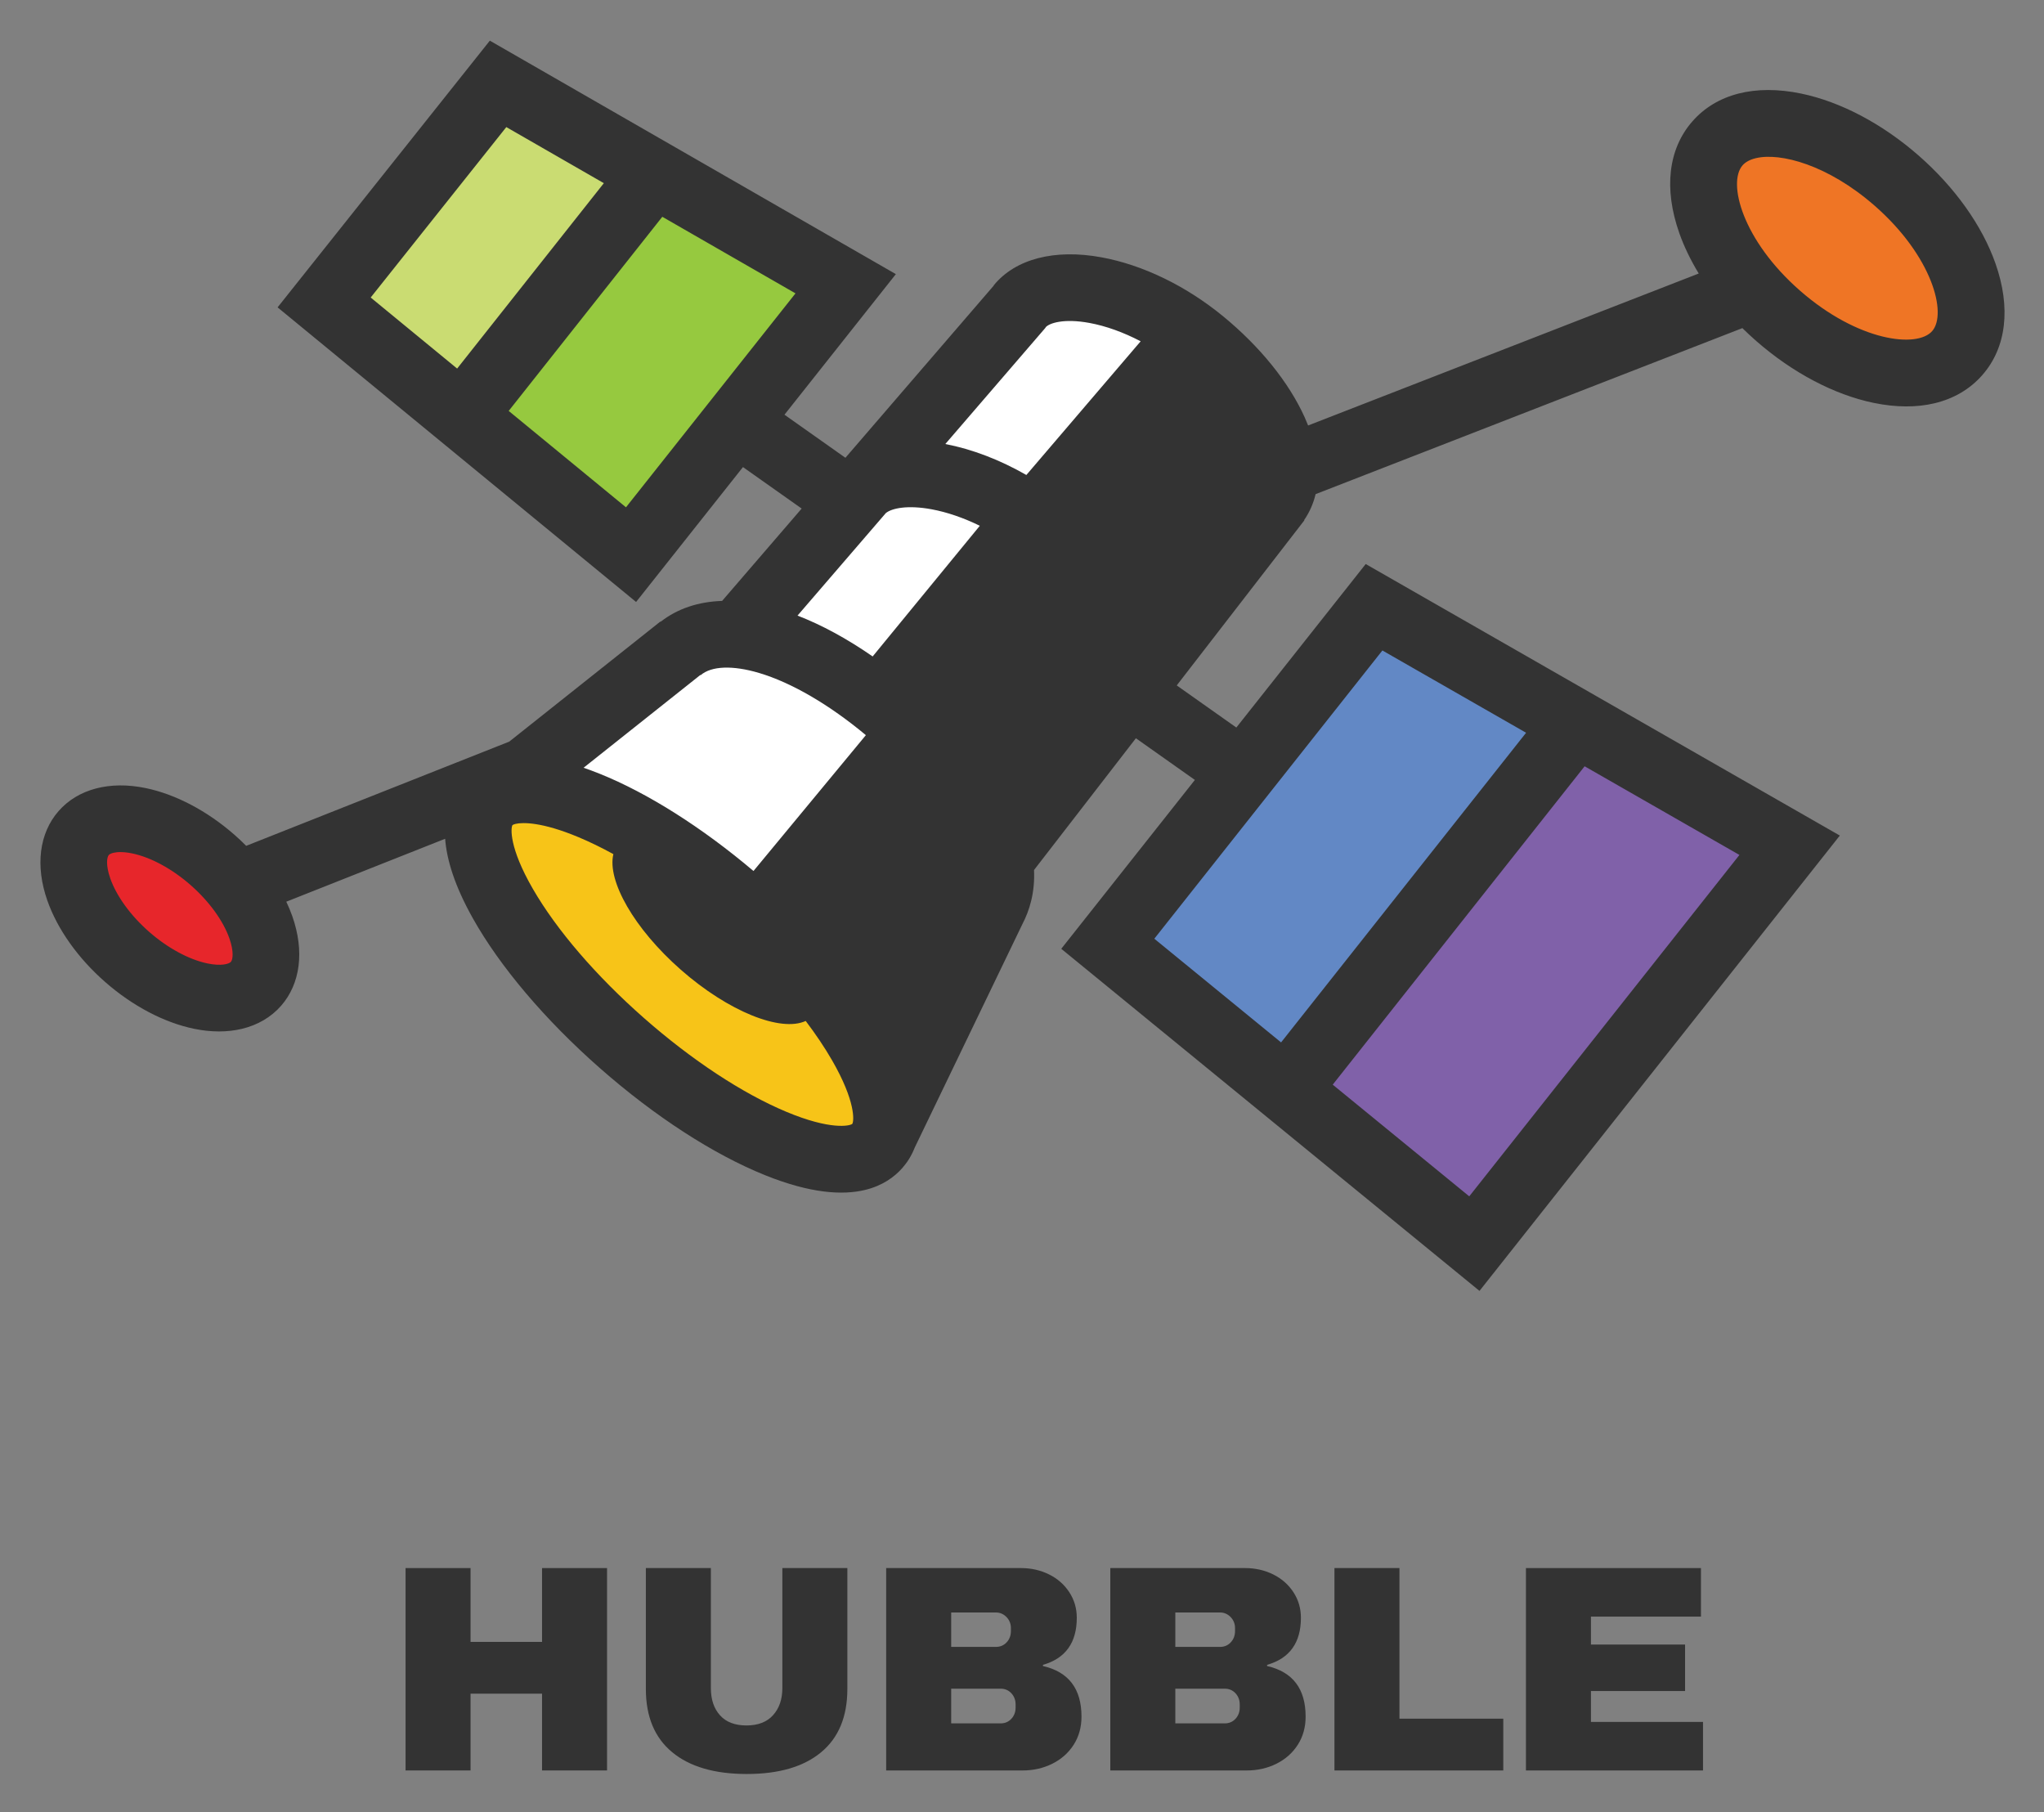 <svg xmlns="http://www.w3.org/2000/svg" role="img" viewBox="387.20 289.70 2355.60 2088.10"><rect x="387.20" y="289.70" width="2355.60" height="2088.10" fill="#808080" stroke="none"/><title>Hubble logo</title><defs><clipPath id="a" clipPathUnits="userSpaceOnUse"><path d="M0 2153.224h2330.417V0H0z"/></clipPath></defs><g transform="matrix(1.333 0 0 -1.333 0 2870.96)"><path fill="#333" fill-opacity="1" fill-rule="nonzero" stroke="none" d="M759.09 405.948v66.372h-61.796v-66.372h-56.2v174.957h56.2v-63.829h61.796v63.829h56.201V405.948z"/><g clip-path="url(#a)"><path fill="#333" fill-opacity="1" fill-rule="nonzero" stroke="none" d="M1000.42 421.712c-15.09-12.546-36.536-18.819-64.338-18.819-27.807 0-49.294 6.273-64.464 18.819-15.177 12.546-22.761 30.77-22.761 54.675v104.517h56.2V477.151c0-9.834 2.627-17.676 7.885-23.522 5.252-5.851 12.881-8.776 22.887-8.776 10.001 0 17.673 2.964 23.014 8.9 5.339 5.936 8.01 13.733 8.01 23.398v103.753h56.201V476.387c0-23.905-7.546-42.129-22.634-54.675"/><path fill="#333" fill-opacity="1" fill-rule="nonzero" stroke="none" d="M1112.82 446.636h42.723c3.727 0 6.822 1.312 9.281 3.938 2.456 2.628 3.687 5.891 3.687 9.792v2.543c0 3.897-1.231 7.161-3.687 9.792-2.459 2.625-5.554 3.94-9.281 3.94h-42.723zm0 66.118h38.653c3.727 0 6.823 1.312 9.283 3.939 2.456 2.628 3.688 5.89 3.688 9.792v2.544c0 3.727-1.272 6.906-3.815 9.536-2.543 2.625-5.595 3.94-9.156 3.94h-38.653zm84.555 62.684c7.375-3.648 13.223-8.774 17.547-15.385 4.323-6.61 6.484-13.986 6.484-22.124 0-21.534-9.75-35.094-29.245-40.689v-1.015c22.209-5.086 33.315-19.669 33.315-43.743 0-9.154-2.25-17.25-6.74-24.283-4.494-7.038-10.641-12.506-18.437-16.406-7.8-3.898-16.363-5.845-25.683-5.845h-117.997v174.957h116.47c8.813 0 16.912-1.824 24.286-5.467"/><path fill="#333" fill-opacity="1" fill-rule="nonzero" stroke="none" d="M1306.597 446.636h42.723c3.726 0 6.823 1.312 9.282 3.938 2.456 2.628 3.687 5.891 3.687 9.792v2.543c0 3.897-1.231 7.161-3.687 9.792-2.459 2.625-5.556 3.94-9.282 3.94h-42.723zm0 66.118h38.654c3.728 0 6.822 1.312 9.283 3.939 2.455 2.628 3.687 5.89 3.687 9.792v2.544c0 3.727-1.271 6.906-3.814 9.536-2.544 2.625-5.595 3.94-9.156 3.94h-38.654zm84.555 62.684c7.376-3.648 13.224-8.774 17.548-15.385 4.324-6.61 6.484-13.986 6.484-22.124 0-21.534-9.75-35.094-29.245-40.689v-1.015c22.208-5.086 33.314-19.669 33.314-43.743 0-9.154-2.249-17.25-6.739-24.283-4.495-7.038-10.642-12.506-18.437-16.406-7.8-3.898-16.363-5.845-25.684-5.845h-117.996v174.957h116.47c8.813 0 16.912-1.824 24.285-5.467"/><path fill="#333" fill-opacity="1" fill-rule="nonzero" stroke="none" d="M1444.175 580.905h56.2V450.704h89.769v-44.756h-145.969z"/><path fill="#333" fill-opacity="1" fill-rule="nonzero" stroke="none" d="M1609.722 580.905h151.31v-41.96h-95.108v-24.159h81.377v-40.177h-81.377v-26.701h96.889v-41.96h-153.091z"/><path fill="#fff" fill-opacity="1" fill-rule="nonzero" stroke="none" d="M1050.825 1530.695l125.726 142.332c83.623 56.228 255.891-90.745 218.816-168.744l-124.218-160.665c27.771 45.77-114.45 216.639-220.324 187.077"/><path fill="#fff" fill-opacity="1" fill-rule="nonzero" stroke="none" d="M926.505 1387.84l109.146 125.245c83.624 56.229 278.585-98.742 226.368-180.966l-107.33-139.133c11.264 32.027-144.65 216.228-228.184 194.854"/><path fill="#fff" fill-opacity="1" fill-rule="nonzero" stroke="none" d="M720.883 1250.67l163.482 128.98c83.622 56.228 315.538-148.615 263.32-230.837l-91.912-197.75c13.457 131.304-244.111 325.14-334.89 299.607"/><path fill="#8061a9" fill-opacity="1" fill-rule="nonzero" stroke="none" d="M1402.561 994.567l251.169 317.4 183.97-106.222-272.553-344.372z"/><path fill="#6288c5" fill-opacity="1" fill-rule="nonzero" stroke="none" d="M1249.054 1117.093l229.362 294.391 171.449-104.401-248.088-313.993z"/><path fill="#96c93f" fill-opacity="1" fill-rule="nonzero" stroke="none" d="M690.024 1576.815l168.523 208.073 163.059-93.751-185.573-234.172z"/><path fill="#cadc72" fill-opacity="1" fill-rule="nonzero" stroke="none" d="M570.706 1674.98l150.381 188.941 134.801-77.504-165.865-209.602z"/><path fill="#f7c418" fill-opacity="1" fill-rule="nonzero" stroke="none" d="M1048.986 945.841c-28.83-32.789-127.659 6.975-220.742 88.816-93.083 81.841-145.171 174.767-116.341 207.556 28.829 32.79 127.658-6.975 220.741-88.815 93.083-81.841 145.171-174.768 116.342-207.557"/><path fill="#ef7525" fill-opacity="1" fill-rule="nonzero" stroke="none" d="M1930.109 1780.368c57.259-50.047 80.778-116.814 52.533-149.13-28.245-32.315-97.559-17.942-154.818 32.105-57.259 50.046-80.778 116.813-52.534 149.129 28.245 32.316 97.56 17.942 154.819-32.104"/><path fill="#e7262b" fill-opacity="1" fill-rule="nonzero" stroke="none" d="M474.07 1193.185c41.153-35.97 58.058-83.957 37.758-107.184-20.301-23.226-70.119-12.895-111.273 23.075-41.153 35.969-58.058 83.958-37.757 107.183 20.3 23.227 70.119 12.896 111.272-23.074"/><path fill="#333" fill-opacity="1" fill-rule="nonzero" stroke="none" d="M1960.931 1650.215c-13.114-15.009-64.096-8.893-114.13 34.839-50.034 43.732-62.914 93.435-49.8 108.439 2.522 2.885 6.442 4.989 11.483 6.195 21.195 5.071 62.229-5.706 102.648-41.034l-.001.001c50.034-43.732 62.913-93.435 49.8-108.44m-853.178-97.624l86.741 100.679-.129.111c3.201 3.8 15.867 7.937 37.93 3.89 14.321-2.628 29.516-8.13 44.337-15.87l-98.819-115.583c-22.782 13.062-46.726 22.276-70.06 26.773m-62.822-183.635c-22.238 15.43-44.115 27.254-64.963 35.318l76.331 88.596c5.303 4.35 19.133 7.046 39.407 3.326 13.531-2.483 27.806-7.403 41.861-14.288zm-103.03-185.47c-44.54 37.674-91.374 67.327-132.959 84.058-4.819 1.94-9.459 3.658-13.939 5.187l100.972 80.224.195-.225c9.28 8.041 27.712 8.75 50.573 1.945 28.067-8.356 60.697-27.379 92.315-53.756zm85.425-218.602c-2.198-1.81-18.852-5.528-56.951 10.402-38.035 15.905-81.75 44.68-123.09 81.028-41.34 36.346-75.475 76.017-96.116 111.704-20.777 35.921-19.111 52.906-17.638 55.126.376.329 1.233.722 2.614 1.053 6.215 1.488 23.043 1.668 54.367-11.429 9.754-4.078 19.884-9.009 30.25-14.692-5.521-22.98 17.871-64.391 58.244-99.887 41.322-36.332 86.508-54.225 108.039-44.336 8.71-11.509 16.333-22.853 22.676-33.821 20.676-35.747 19.125-52.739 17.605-55.148m-195.665 532.994l-101.397 83.318 132.807 167.828 115.148-66.205zm-220.712 181.358l117.26 147.327 84.313-48.477-126.826-160.269zm874.676-305.111l124.225-71.136-211.822-267.679-109.589 89.633zm308.67-176.757l-233.574-295.123-118.043 96.546 217.785 275.215zm-1304.179-92.39c-1.666-1.907-8.434-3.854-20.248-1.402-15.999 3.318-34.345 13.236-50.335 27.211-15.99 13.977-28.274 30.83-33.703 46.241-4.009 11.38-2.985 18.348-1.32 20.253.625.715 1.967 1.436 4.024 1.928 3.427.82 8.84 1.006 16.226-.525 15.997-3.317 34.343-13.236 50.334-27.211v-.001c15.99-13.976 28.274-30.83 33.702-46.239 4.01-11.381 2.986-18.348 1.32-20.255m1525.522 603.757c-11.545 32.773-35.181 65.925-66.552 93.344l-.001.001c-31.371 27.419-67.386 46.406-101.411 53.461-39.874 8.269-73.291-.289-94.097-24.092-20.805-23.805-24.812-58.067-11.283-96.474 4.125-11.708 9.818-23.461 16.829-34.987l-337.722-131.364c-.923 2.345-1.912 4.706-2.984 7.084-13.657 30.301-38.85 61.433-70.94 87.662-31.944 26.11-69.152 44.09-104.771 50.626-40.506 7.435-74.421-1.379-93.052-24.176l.12-.098-128.398-149.028-52.692 37.233 96.307 121.527-351.026 201.825-183.502-230.556 309.94-254.672 92.406 116.605 50.747-35.859-68.782-79.834c-20.461-.662-38.548-6.593-53.218-18.067l-.182.228-130.645-103.802-227.407-90.076c-3.291 3.304-6.707 6.532-10.274 9.65-23.581 20.612-50.777 34.91-76.577 40.26-31.19 6.469-58.668-.791-75.385-19.92-16.718-19.126-20.236-47.328-9.653-77.371 8.755-24.851 26.563-49.889 50.145-70.502 23.582-20.612 50.779-34.91 76.579-40.259 14.908-3.092 28.962-3.047 41.404-.071 13.588 3.253 25.252 10.006 33.979 19.991 16.718 19.127 20.236 47.328 9.654 77.371-1.475 4.186-3.228 8.377-5.201 12.551l137.333 54.398c1.356-18.018 8.143-40.547 23.876-68.614 23.528-41.976 62.594-88.048 110.001-129.73 47.407-41.68 98.101-74.527 142.743-92.489 38.964-15.678 66.639-17.465 86.236-12.775 15.152 3.626 25.477 11.122 32.459 19.063l.001.002c4.102 4.665 7.896 10.462 10.667 17.588l93.049 193.107c6.147 11.713 11.014 27.353 10.088 46.832l88.067 113.908 50.996-36.035-115.513-145.972 361.577-295.732 311.53 393.622-409.899 234.724-111.853-141.348-51.528 36.411 110.356 142.739-.227.176c4.683 6.794 7.99 14.323 9.937 22.445l368.958 143.513c3.861-3.804 7.857-7.53 11.999-11.149 31.372-27.42 67.388-46.407 101.412-53.463 19.358-4.013 37.188-4.062 52.797-.327 16.545 3.959 30.595 12.173 41.301 24.421 20.804 23.805 24.811 58.066 11.282 96.474"/></g></g></svg>